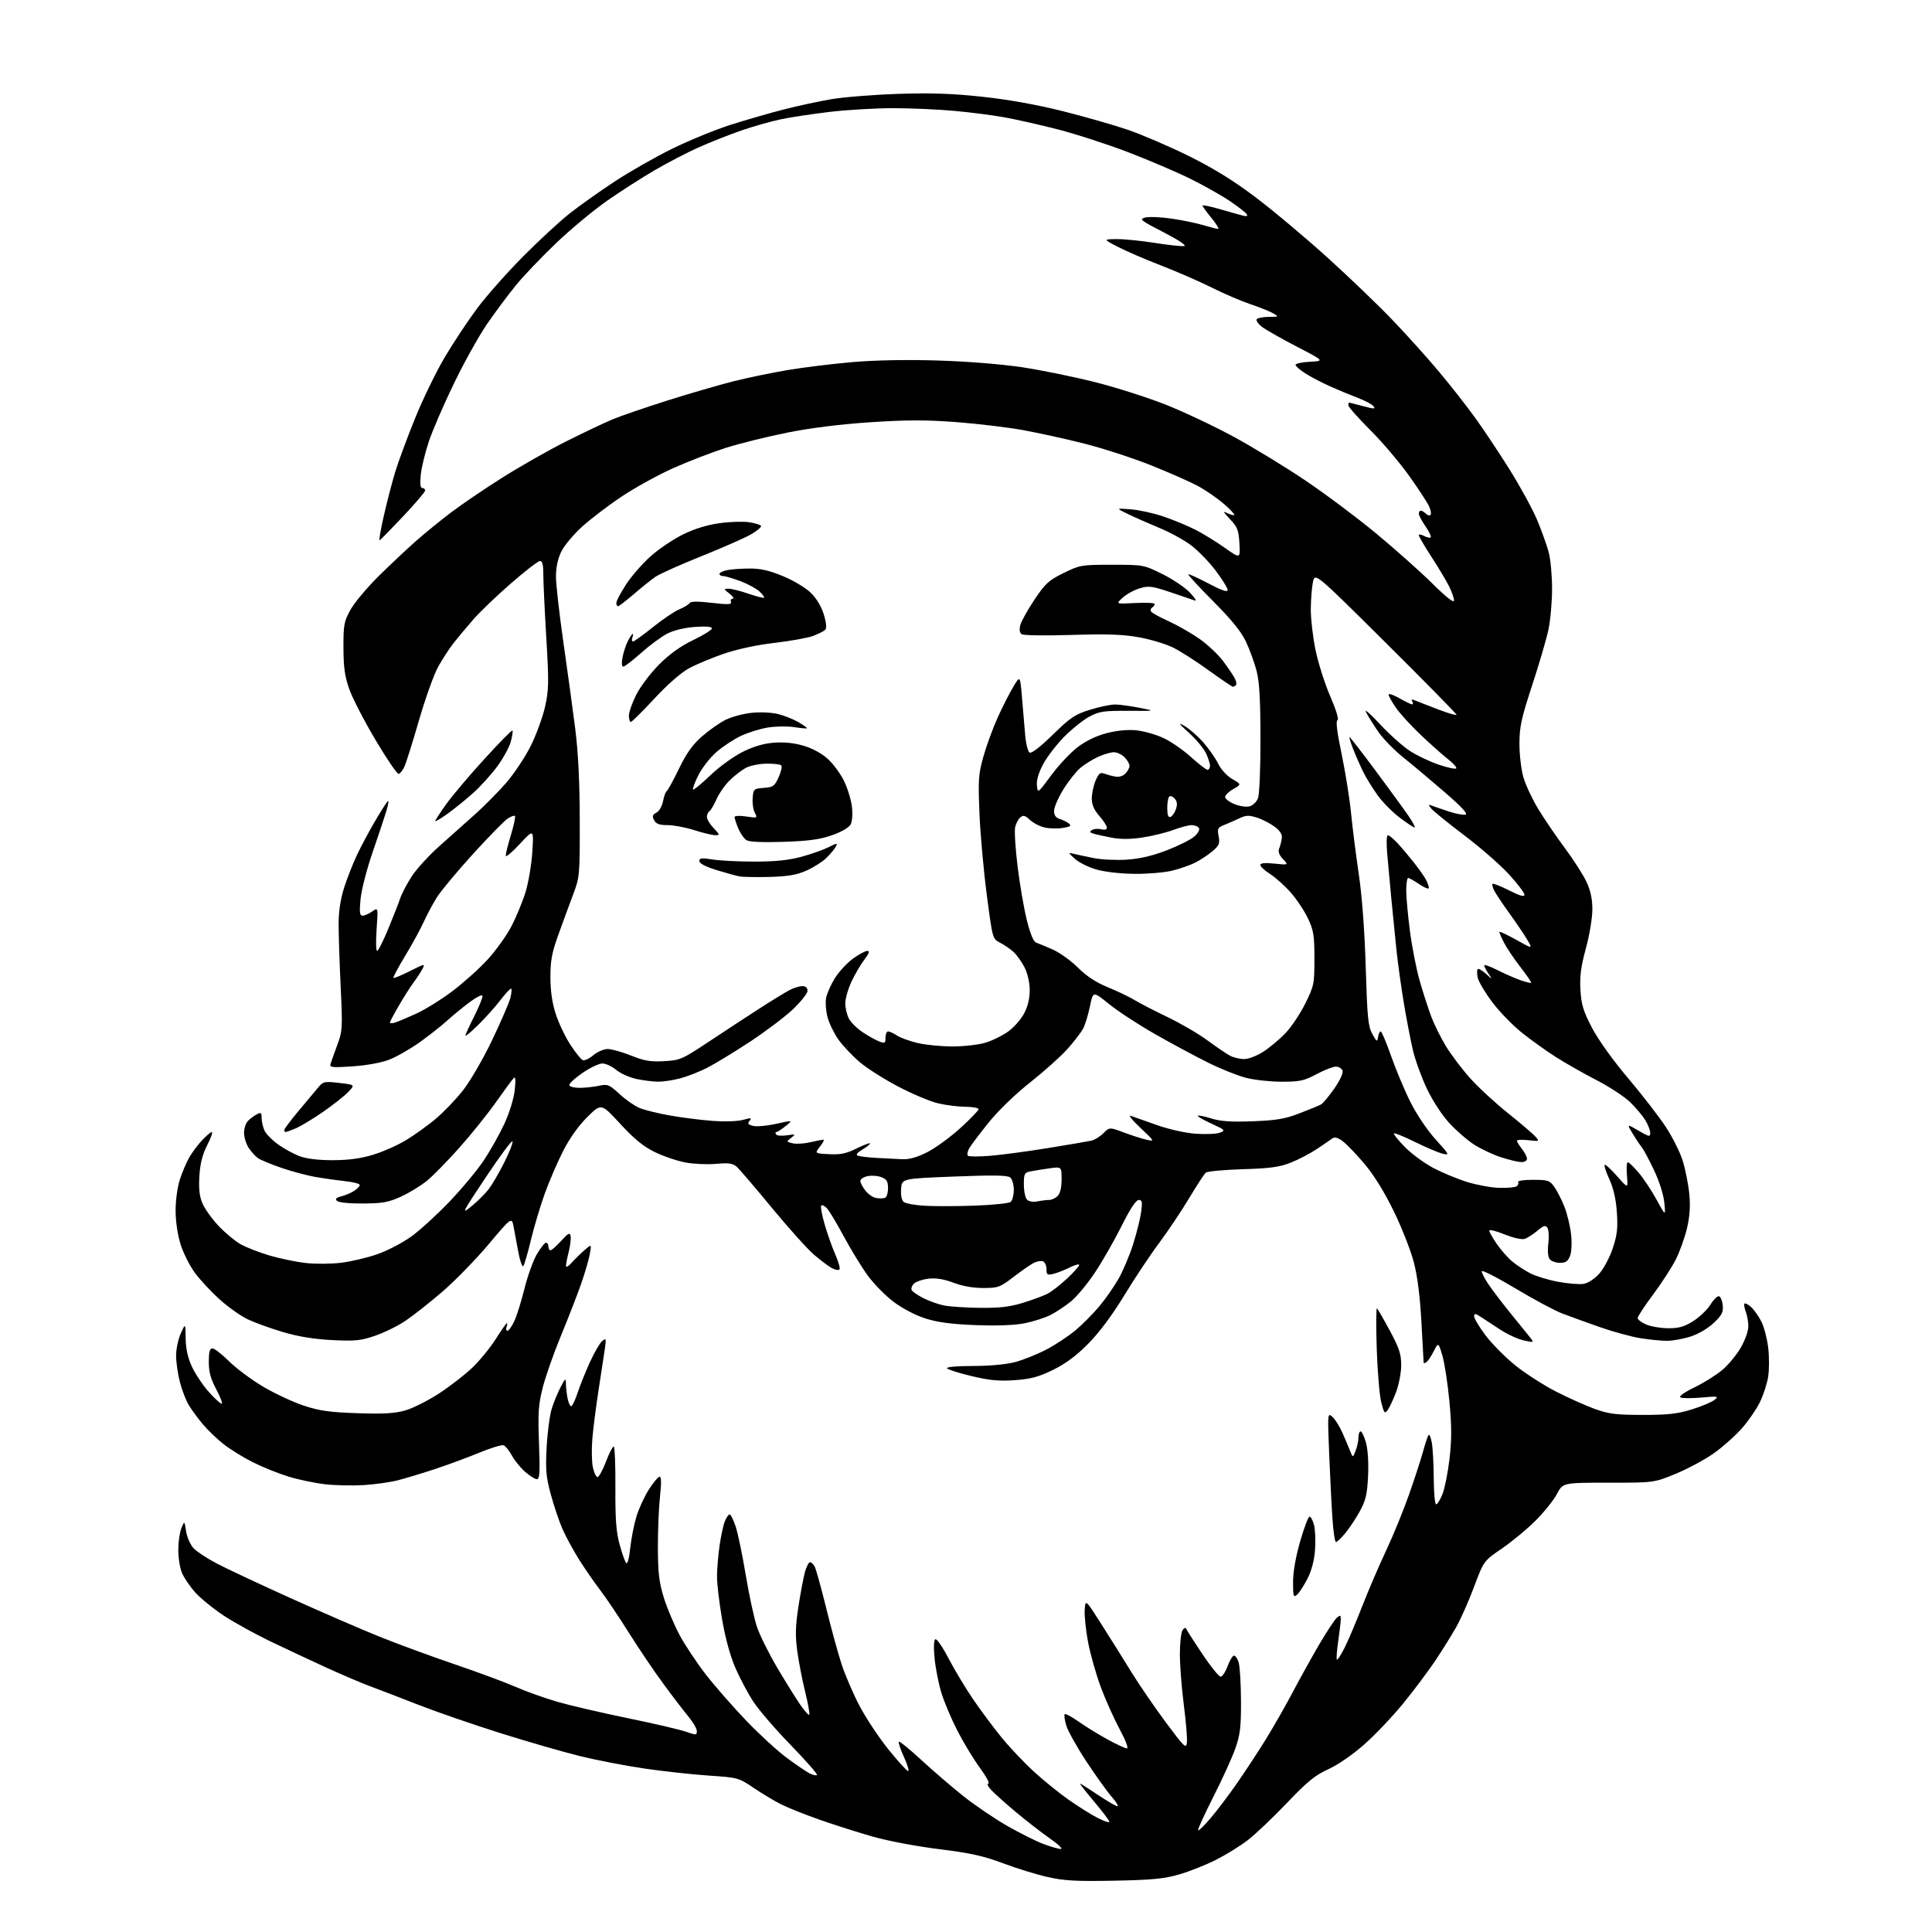 <?xml version="1.0" encoding="UTF-8" standalone="no"?>
<svg 
  version="1.1" 
  xmlns="http://www.w3.org/2000/svg" 
  xmlns:xlink="http://www.w3.org/1999/xlink" 
  xmlns:svg="http://www.w3.org/2000/svg"
  xmlns:rdf="http://www.w3.org/1999/02/22-rdf-syntax-ns#"
  xmlns:cc="http://creativecommons.org/ns#"
  xmlns:dc="http://purl.org/dc/elements/1.1/"
  viewBox="0 0 768 768"
  width="768"
  height="768"
>
<style>svg {background-color: white; }</style>"
<path stroke="none" fill="black" fill-rule="evenodd" d="M443.00,747.60C427.84,747.90 423.06,747.64 416.50,746.16C412.10,745.17 404.11,742.71 398.75,740.69C390.98,737.76 385.82,736.62 373.25,735.06C364.51,733.98 352.83,731.77 347.00,730.10C341.23,728.45 331.77,725.45 326.00,723.43C320.23,721.42 313.25,718.63 310.50,717.25C307.75,715.86 302.81,712.90 299.53,710.67C293.65,706.69 293.36,706.61 281.70,705.82C275.17,705.38 263.69,704.12 256.17,703.02C248.65,701.92 237.10,699.69 230.50,698.06C223.90,696.44 209.73,692.35 199.00,688.97C188.28,685.60 173.66,680.55 166.50,677.76C159.35,674.96 150.61,671.60 147.08,670.29C143.55,668.98 135.68,665.62 129.58,662.83C123.49,660.04 113.55,655.38 107.50,652.48C101.45,649.57 93.12,644.98 89.00,642.27C84.88,639.56 79.77,635.41 77.65,633.06C75.54,630.71 73.14,627.18 72.32,625.23C71.51,623.28 70.85,619.14 70.87,616.05C70.88,612.95 71.44,609.08 72.11,607.45C73.33,604.50 73.33,604.50 73.98,608.74C74.34,611.07 75.67,614.08 76.93,615.43C78.19,616.77 82.35,619.52 86.18,621.52C90.00,623.53 103.11,629.68 115.31,635.19C127.52,640.71 143.47,647.62 150.76,650.56C158.05,653.50 171.55,658.46 180.76,661.59C189.97,664.72 200.88,668.77 205.02,670.58C209.16,672.39 216.58,675.05 221.52,676.48C226.46,677.91 239.05,680.84 249.50,682.99C259.95,685.13 270.41,687.57 272.75,688.40C276.72,689.81 277.00,689.80 277.00,688.14C277.00,687.16 275.52,684.59 273.72,682.43C271.91,680.27 267.45,674.45 263.81,669.50C260.16,664.55 253.93,655.33 249.95,649.00C245.98,642.67 240.83,635.02 238.52,632.00C236.20,628.98 232.45,623.54 230.18,619.93C227.91,616.32 224.96,610.90 223.63,607.89C222.30,604.89 220.20,598.68 218.97,594.11C217.05,587.01 216.81,584.24 217.31,575.15C217.62,569.29 218.55,562.41 219.36,559.86C220.17,557.31 221.75,553.49 222.87,551.36C224.77,547.76 224.91,547.68 224.96,550.12C224.98,551.57 225.28,554.16 225.62,555.88C225.97,557.59 226.61,559.00 227.04,559.00C227.48,559.00 228.62,556.64 229.57,553.75C230.52,550.86 232.74,545.35 234.49,541.50C236.24,537.65 238.44,533.87 239.37,533.10C240.94,531.80 241.02,532.04 240.45,536.10C240.10,538.52 238.98,545.90 237.95,552.50C236.92,559.10 235.80,567.88 235.46,572.00C235.12,576.12 235.22,581.21 235.68,583.30C236.13,585.39 236.96,587.13 237.50,587.17C238.05,587.21 239.55,584.49 240.84,581.12C242.12,577.75 243.52,575.00 243.95,575.00C244.38,575.00 244.68,582.31 244.63,591.25C244.56,603.90 244.93,608.94 246.31,613.99C247.29,617.56 248.47,620.87 248.95,621.35C249.44,621.84 250.13,619.23 250.53,615.36C250.93,611.59 252.05,605.91 253.02,602.75C253.99,599.59 256.23,594.75 258.00,592.00C259.76,589.25 261.66,587.00 262.22,587.00C262.89,587.00 262.94,589.61 262.37,594.75C261.89,599.01 261.51,608.12 261.52,615.00C261.54,625.17 261.98,628.90 263.85,635.00C265.12,639.12 267.95,645.84 270.13,649.92C272.32,654.00 277.09,661.17 280.74,665.84C284.38,670.51 291.61,678.75 296.79,684.15C301.98,689.55 309.21,696.17 312.86,698.85C316.51,701.54 320.55,704.28 321.84,704.95C323.12,705.62 324.43,705.90 324.75,705.58C325.07,705.27 320.40,699.94 314.39,693.75C308.37,687.56 301.67,679.80 299.51,676.50C297.34,673.21 294.10,667.11 292.30,662.95C290.25,658.20 288.28,651.01 287.02,643.60C285.91,637.11 285.01,629.48 285.02,626.65C285.03,623.82 285.48,618.35 286.03,614.50C286.57,610.65 287.52,606.26 288.13,604.75C288.74,603.24 289.60,602.00 290.04,602.00C290.48,602.00 291.56,604.17 292.44,606.81C293.32,609.46 295.13,618.18 296.46,626.18C297.80,634.19 299.80,643.43 300.91,646.72C302.01,650.01 305.62,657.27 308.91,662.85C312.21,668.43 316.32,675.06 318.05,677.57C319.78,680.08 321.42,681.92 321.69,681.64C321.96,681.37 321.23,677.28 320.07,672.54C318.90,667.81 317.48,660.46 316.91,656.22C316.10,650.15 316.20,646.36 317.41,638.50C318.26,633.00 319.43,626.81 320.02,624.75C320.61,622.69 321.51,621.00 322.01,621.00C322.52,621.00 323.35,621.79 323.86,622.75C324.37,623.71 326.41,631.07 328.39,639.09C330.36,647.12 333.14,657.24 334.56,661.59C335.98,665.94 339.20,673.41 341.72,678.19C344.24,682.98 349.39,690.74 353.18,695.44C356.97,700.15 360.48,704.00 360.98,704.00C361.48,704.00 360.74,701.50 359.34,698.44C357.94,695.38 357.03,692.64 357.31,692.36C357.59,692.08 361.57,695.31 366.16,699.55C370.75,703.78 378.24,710.23 382.80,713.87C387.37,717.52 395.25,722.87 400.30,725.77C405.36,728.67 411.88,731.93 414.79,733.02C417.70,734.11 420.81,735.00 421.70,735.00C422.60,735.00 420.67,733.14 417.42,730.87C414.16,728.59 408.12,723.91 404.00,720.47C399.88,717.03 395.41,713.04 394.08,711.60C392.74,710.17 392.21,709.00 392.88,709.00C393.56,709.00 392.05,706.19 389.53,702.75C387.01,699.31 382.98,692.67 380.59,688.00C378.19,683.33 375.33,676.58 374.24,673.00C373.14,669.42 371.92,663.29 371.53,659.36C371.09,654.98 371.20,652.00 371.80,651.62C372.34,651.29 374.69,654.68 377.02,659.16C379.35,663.64 383.74,670.95 386.77,675.40C389.80,679.86 394.91,686.71 398.11,690.63C401.31,694.55 406.99,700.57 410.72,704.01C414.45,707.44 420.65,712.49 424.50,715.22C428.35,717.95 433.64,721.27 436.25,722.61C438.86,723.94 441.00,724.66 441.00,724.20C441.00,723.75 438.28,720.14 434.95,716.19C431.62,712.23 429.09,709.00 429.32,709.00C429.55,709.00 432.75,711.02 436.45,713.50C440.14,715.98 443.62,718.00 444.18,718.00C444.75,718.00 443.74,716.33 441.94,714.28C440.15,712.24 435.61,705.91 431.86,700.22C428.11,694.53 424.51,688.10 423.86,685.93C423.21,683.76 422.93,681.73 423.24,681.42C423.55,681.12 425.99,682.41 428.65,684.29C431.32,686.18 436.47,689.36 440.10,691.36C443.72,693.36 447.25,695.00 447.93,695.00C448.67,695.00 447.54,691.96 445.13,687.50C442.91,683.38 439.53,675.84 437.62,670.75C435.72,665.66 433.42,657.57 432.52,652.76C431.62,647.96 431.02,642.15 431.19,639.87C431.50,635.71 431.50,635.71 437.79,645.60C441.26,651.05 446.66,659.66 449.79,664.75C452.93,669.84 459.10,678.84 463.50,684.75C470.85,694.63 471.53,695.27 471.82,692.67C472.00,691.11 471.44,684.34 470.57,677.62C469.71,670.91 469.01,661.83 469.02,657.46C469.02,653.08 469.51,648.83 470.09,648.00C470.79,647.01 471.31,646.88 471.62,647.62C471.87,648.24 474.76,652.74 478.03,657.62C481.30,662.51 484.53,666.50 485.21,666.50C485.89,666.50 487.13,664.64 487.97,662.36C488.81,660.09 489.95,658.18 490.50,658.13C491.05,658.08 491.89,659.27 492.37,660.77C492.86,662.27 493.27,669.12 493.31,676.00C493.35,686.52 493.00,689.53 491.09,694.98C489.85,698.54 485.90,707.23 482.31,714.29C478.73,721.36 476.01,727.34 476.26,727.59C476.51,727.84 478.74,725.68 481.21,722.77C483.69,719.87 488.38,713.67 491.63,709.00C494.89,704.33 500.06,696.45 503.13,691.50C506.19,686.55 511.07,678.00 513.97,672.50C516.87,667.00 521.65,658.40 524.59,653.39C527.54,648.39 530.63,643.72 531.47,643.02C532.75,641.96 533.00,642.06 532.98,643.63C532.97,644.66 532.51,648.60 531.96,652.40C531.41,656.19 531.17,659.50 531.42,659.75C531.66,660.00 533.03,657.90 534.45,655.10C535.87,652.29 539.00,644.93 541.40,638.75C543.80,632.56 548.10,622.55 550.95,616.50C553.79,610.45 557.94,600.33 560.15,594.00C562.37,587.67 564.86,580.02 565.69,577.00C566.51,573.98 567.47,571.05 567.82,570.50C568.17,569.95 568.77,571.30 569.17,573.50C569.56,575.70 569.91,582.11 569.94,587.75C569.97,593.39 570.40,598.00 570.89,598.00C571.38,598.00 572.51,596.17 573.41,593.93C574.30,591.70 575.56,585.40 576.20,579.93C577.10,572.29 577.09,567.02 576.16,557.10C575.50,550.01 574.24,541.80 573.37,538.87C571.78,533.53 571.78,533.53 569.90,537.20C568.87,539.22 567.56,541.15 567.01,541.49C566.45,541.84 565.97,541.98 565.93,541.81C565.89,541.64 565.50,534.52 565.06,526.00C564.52,515.76 563.51,507.62 562.08,502.00C560.89,497.32 557.28,488.10 554.06,481.50C550.27,473.75 546.12,467.05 542.35,462.59C539.13,458.79 535.25,454.75 533.71,453.62C531.79,452.19 530.53,451.86 529.64,452.53C528.93,453.06 526.16,454.96 523.48,456.75C520.79,458.54 516.10,460.99 513.05,462.19C508.60,463.94 504.83,464.45 494.00,464.78C486.57,465.01 479.98,465.62 479.35,466.14C478.72,466.66 475.72,471.22 472.70,476.29C469.67,481.36 464.28,489.40 460.73,494.17C457.17,498.93 450.96,508.28 446.92,514.93C442.28,522.57 437.07,529.58 432.75,533.98C427.96,538.85 423.76,542.00 418.71,544.49C412.94,547.33 409.90,548.16 403.50,548.63C397.21,549.09 393.53,548.75 386.26,547.03C381.18,545.82 376.76,544.42 376.45,543.92C376.12,543.38 380.39,543.00 386.73,543.00C393.24,543.00 399.93,542.39 403.45,541.47C406.68,540.63 412.33,538.36 416.02,536.42C419.70,534.48 424.95,531.01 427.67,528.70C430.40,526.39 434.61,522.13 437.04,519.23C439.47,516.33 442.90,511.39 444.68,508.26C446.45,505.13 449.05,498.96 450.45,494.54C451.85,490.12 453.28,484.36 453.63,481.75C454.17,477.77 454.01,477.00 452.65,477.00C451.58,477.00 449.25,480.55 445.90,487.25C443.09,492.89 438.34,501.20 435.35,505.72C432.36,510.24 428.02,515.47 425.71,517.35C423.39,519.22 419.69,521.67 417.48,522.78C415.26,523.90 410.65,525.36 407.22,526.04C403.23,526.82 396.24,527.08 387.75,526.75C378.12,526.37 372.68,525.65 367.83,524.10C363.94,522.86 358.70,520.12 355.26,517.53C352.01,515.10 347.37,510.37 344.93,507.02C342.49,503.68 338.19,496.64 335.36,491.37C332.53,486.10 329.51,481.08 328.63,480.21C327.76,479.33 326.77,478.89 326.44,479.23C326.11,479.56 326.72,482.91 327.80,486.67C328.88,490.42 330.80,495.85 332.07,498.73C333.34,501.60 334.07,504.27 333.69,504.65C333.31,505.03 331.96,504.78 330.69,504.10C329.43,503.43 326.25,501.04 323.64,498.81C321.03,496.58 313.47,488.17 306.83,480.13C300.20,472.08 293.90,464.73 292.83,463.79C291.27,462.42 289.67,462.20 284.69,462.65C281.29,462.96 275.80,462.72 272.50,462.11C269.20,461.50 263.71,459.63 260.29,457.96C255.72,455.72 252.10,452.76 246.55,446.73C239.02,438.55 239.02,438.55 233.50,444.00C230.02,447.44 226.47,452.41 223.89,457.46C221.64,461.86 218.34,469.52 216.55,474.48C214.77,479.44 212.28,487.77 211.02,493.00C209.77,498.23 208.41,502.86 208.02,503.30C207.62,503.74 206.78,501.49 206.16,498.30C205.54,495.11 204.67,490.51 204.24,488.07C203.46,483.64 203.46,483.64 194.22,494.63C189.14,500.68 180.84,509.18 175.78,513.53C170.72,517.88 164.08,523.10 161.04,525.13C157.99,527.16 152.57,529.81 149.00,531.02C143.38,532.93 141.08,533.16 132.00,532.70C124.90,532.35 118.63,531.33 112.61,529.55C107.73,528.11 101.40,525.83 98.55,524.48C95.71,523.14 90.62,519.54 87.26,516.50C83.89,513.45 79.48,508.70 77.45,505.93C75.42,503.17 72.88,498.12 71.80,494.70C70.63,491.01 69.82,485.60 69.81,481.34C69.79,477.19 70.51,471.94 71.51,468.84C72.47,465.90 74.16,461.93 75.28,460.00C76.40,458.07 78.68,455.04 80.35,453.25C82.02,451.46 83.76,450.00 84.21,450.00C84.66,450.00 83.83,452.36 82.36,455.25C80.46,458.98 79.56,462.52 79.26,467.50C78.95,472.56 79.28,475.57 80.47,478.35C81.37,480.47 84.21,484.45 86.77,487.19C89.33,489.93 93.25,493.22 95.47,494.50C97.68,495.78 102.88,497.82 107.00,499.04C111.12,500.26 117.65,501.62 121.50,502.06C125.35,502.50 131.73,502.45 135.67,501.96C139.61,501.47 146.06,499.94 149.99,498.57C153.93,497.20 159.94,494.08 163.35,491.64C166.77,489.21 173.63,482.95 178.61,477.75C183.59,472.54 189.78,465.09 192.37,461.20C194.96,457.30 198.62,450.77 200.52,446.67C202.50,442.38 204.23,436.75 204.61,433.36C205.04,429.42 204.92,427.83 204.25,428.50C203.69,429.05 200.53,433.35 197.21,438.05C193.90,442.75 187.35,450.91 182.65,456.18C177.96,461.45 172.15,467.38 169.74,469.36C167.33,471.33 162.70,474.16 159.45,475.65C154.43,477.95 152.15,478.36 144.30,478.41C138.82,478.44 134.62,478.02 133.96,477.36C133.15,476.55 133.62,476.07 135.68,475.56C137.23,475.18 139.51,474.21 140.75,473.41C141.99,472.61 143.00,471.55 143.00,471.05C143.00,470.55 140.41,469.87 137.25,469.54C134.09,469.20 128.80,468.46 125.50,467.89C122.20,467.31 116.12,465.69 112.00,464.29C107.88,462.88 103.65,461.14 102.61,460.42C101.56,459.70 99.88,457.85 98.86,456.31C97.85,454.76 97.01,452.07 97.01,450.32C97.00,448.57 97.71,446.43 98.58,445.56C99.45,444.70 101.02,443.52 102.08,442.96C103.73,442.07 104.00,442.27 104.00,444.42C104.00,445.79 104.51,448.02 105.12,449.37C105.74,450.73 108.19,453.24 110.58,454.95C112.96,456.66 116.84,458.77 119.20,459.64C121.98,460.66 126.67,461.21 132.50,461.19C138.84,461.16 143.57,460.50 148.50,458.97C152.35,457.78 158.15,455.20 161.38,453.25C164.61,451.30 169.83,447.56 172.96,444.95C176.10,442.34 180.99,437.28 183.84,433.71C186.76,430.03 191.81,421.40 195.44,413.85C198.97,406.51 202.31,398.81 202.85,396.75C203.39,394.69 203.52,393.00 203.12,393.00C202.73,393.00 200.77,395.14 198.77,397.75C196.77,400.36 192.85,404.73 190.06,407.46C187.28,410.19 185.00,412.09 185.00,411.69C185.00,411.28 186.60,407.77 188.56,403.89C190.51,400.01 191.96,396.37 191.77,395.81C191.58,395.25 189.20,396.48 186.46,398.54C183.73,400.61 179.70,403.93 177.50,405.93C175.30,407.92 170.45,411.73 166.73,414.39C163.00,417.04 157.60,420.12 154.73,421.23C151.62,422.44 145.73,423.51 140.20,423.89C132.17,424.44 130.96,424.32 131.36,423.01C131.61,422.18 132.82,418.80 134.04,415.50C136.15,409.78 136.21,408.70 135.41,392.00C134.95,382.38 134.59,371.12 134.61,367.00C134.63,362.03 135.41,357.16 136.89,352.57C138.13,348.76 140.44,342.91 142.04,339.57C143.63,336.23 146.78,330.35 149.04,326.50C151.30,322.65 153.58,319.06 154.09,318.53C154.61,318.00 154.42,319.62 153.66,322.14C152.90,324.66 150.40,332.16 148.11,338.81C145.81,345.46 143.66,353.84 143.32,357.45C142.83,362.73 142.99,364.00 144.13,364.00C144.92,364.00 146.63,363.25 147.94,362.33C150.32,360.66 150.32,360.66 149.71,369.33C149.37,374.10 149.46,378.00 149.91,378.00C150.35,378.00 152.34,374.06 154.33,369.25C156.32,364.44 158.48,358.93 159.13,357.00C159.78,355.07 161.87,351.12 163.78,348.21C165.69,345.30 170.65,339.90 174.80,336.21C178.95,332.52 185.31,326.86 188.92,323.63C192.54,320.39 198.09,314.77 201.26,311.13C204.42,307.48 208.80,300.90 210.98,296.50C213.17,292.10 215.72,285.12 216.65,281.00C218.17,274.26 218.23,271.46 217.16,253.50C216.50,242.50 215.97,231.14 215.98,228.25C215.99,224.52 215.61,223.00 214.66,223.00C213.92,223.00 208.72,227.01 203.10,231.92C197.47,236.82 190.76,243.25 188.19,246.20C185.61,249.15 182.10,253.35 180.38,255.53C178.67,257.71 175.88,261.98 174.20,265.00C172.51,268.02 169.05,277.69 166.51,286.47C163.98,295.25 161.36,303.54 160.70,304.89C160.04,306.25 159.05,307.49 158.50,307.67C157.95,307.84 153.82,301.80 149.33,294.24C144.83,286.68 140.12,277.57 138.86,274.00C137.06,268.91 136.55,265.33 136.53,257.50C136.50,248.33 136.74,247.07 139.37,242.32C140.95,239.47 146.12,233.33 150.87,228.67C155.62,224.01 162.24,217.79 165.60,214.85C168.95,211.91 175.03,206.96 179.10,203.85C183.17,200.74 192.35,194.50 199.50,189.98C206.65,185.46 218.12,178.94 225.00,175.49C231.88,172.03 240.20,168.08 243.50,166.70C246.80,165.33 256.70,161.93 265.50,159.15C274.30,156.37 286.11,152.94 291.74,151.53C297.38,150.12 307.05,148.12 313.24,147.08C319.44,146.04 330.96,144.63 338.86,143.94C347.96,143.16 360.42,142.93 372.86,143.31C384.48,143.66 398.13,144.76 406.29,145.98C413.87,147.13 426.92,149.79 435.29,151.90C443.65,154.01 456.35,158.06 463.50,160.90C470.65,163.74 482.80,169.49 490.50,173.67C498.20,177.85 511.02,185.67 519.00,191.06C526.98,196.44 539.58,205.87 547.00,212.02C554.42,218.17 564.44,227.08 569.25,231.83C575.03,237.53 578.00,239.86 578.00,238.69C578.00,237.72 577.06,235.07 575.90,232.81C574.75,230.55 571.60,225.30 568.90,221.16C566.21,217.01 564.00,213.23 564.00,212.77C564.00,212.31 564.94,212.43 566.09,213.05C567.23,213.66 568.42,213.91 568.73,213.60C569.04,213.29 568.11,211.32 566.65,209.21C565.19,207.11 564.00,204.85 564.00,204.20C564.00,203.54 564.36,203.00 564.80,203.00C565.24,203.00 566.13,203.53 566.78,204.18C567.43,204.83 568.27,205.06 568.65,204.69C569.02,204.31 568.76,202.77 568.07,201.25C567.39,199.74 563.77,194.22 560.04,189.00C556.32,183.78 549.38,175.62 544.63,170.89C539.88,166.15 536.00,161.76 536.00,161.14C536.00,160.51 536.11,160.01 536.25,160.01C536.39,160.02 538.89,160.66 541.81,161.44C546.31,162.64 546.95,162.64 545.97,161.46C545.34,160.70 542.50,159.20 539.66,158.12C536.82,157.04 531.91,155.01 528.75,153.59C525.59,152.18 521.20,149.89 519.00,148.50C516.80,147.11 515.00,145.55 515.00,145.04C515.00,144.52 517.59,143.96 520.75,143.80C526.50,143.50 526.50,143.50 515.32,137.70C509.18,134.51 502.99,130.99 501.57,129.87C500.14,128.75 499.24,127.43 499.55,126.92C499.86,126.41 502.00,125.98 504.31,125.96C508.45,125.93 508.47,125.91 506.00,124.50C504.62,123.72 500.57,122.09 497.00,120.90C493.43,119.70 486.53,116.74 481.69,114.32C476.84,111.90 467.81,107.96 461.62,105.57C455.44,103.18 447.70,99.84 444.44,98.16C438.50,95.10 438.50,95.10 443.88,95.05C446.84,95.02 453.71,95.71 459.14,96.57C464.58,97.44 469.81,97.99 470.76,97.80C471.79,97.60 468.41,95.36 462.50,92.31C453.30,87.57 452.73,87.11 455.27,86.47C456.79,86.09 461.51,86.28 465.77,86.91C470.02,87.53 475.71,88.71 478.41,89.52C481.11,90.33 483.73,91.00 484.23,91.00C484.73,91.00 483.53,89.04 481.57,86.65C479.61,84.25 478.00,82.03 478.00,81.72C478.00,81.40 481.04,82.02 484.75,83.09C488.46,84.17 492.58,85.33 493.90,85.67C495.57,86.10 496.08,85.94 495.59,85.14C495.20,84.51 492.23,82.20 489.01,80.00C485.78,77.81 478.72,73.82 473.32,71.14C467.92,68.46 456.75,63.68 448.50,60.52C440.25,57.36 427.65,53.27 420.50,51.44C413.35,49.60 403.68,47.42 399.00,46.59C394.32,45.75 385.32,44.60 379.00,44.04C372.68,43.47 361.87,43.01 354.99,43.00C348.12,43.00 336.86,43.66 329.99,44.46C323.12,45.27 314.28,46.60 310.34,47.43C306.41,48.26 299.32,50.27 294.59,51.91C289.86,53.55 282.28,56.55 277.74,58.58C273.21,60.60 265.38,64.67 260.34,67.61C255.30,70.55 246.87,75.95 241.60,79.61C236.33,83.27 227.27,90.76 221.47,96.26C215.66,101.77 208.29,109.47 205.10,113.38C201.90,117.30 196.67,124.33 193.47,129.00C190.28,133.68 184.39,144.27 180.40,152.53C176.40,160.80 171.93,171.13 170.47,175.49C169.01,179.84 167.57,185.79 167.27,188.70C166.89,192.32 167.08,194.00 167.86,194.00C168.49,194.00 169.00,194.44 169.00,194.99C169.00,195.53 165.07,200.14 160.27,205.24C155.46,210.33 151.25,214.63 150.90,214.79C150.55,214.95 151.33,210.45 152.63,204.79C153.93,199.13 155.96,191.35 157.13,187.50C158.30,183.65 161.81,174.18 164.93,166.45C168.05,158.72 173.45,147.62 176.93,141.78C180.40,135.94 186.22,127.19 189.86,122.33C193.50,117.48 201.65,108.28 207.99,101.90C214.32,95.52 222.68,87.81 226.56,84.76C230.45,81.71 238.45,76.04 244.33,72.16C250.22,68.28 260.54,62.40 267.27,59.09C274.00,55.79 284.45,51.52 290.50,49.59C296.55,47.67 306.00,44.94 311.50,43.53C317.00,42.11 325.55,40.27 330.50,39.43C335.45,38.59 347.38,37.64 357.00,37.32C370.10,36.89 378.52,37.17 390.50,38.46C400.76,39.57 412.17,41.61 422.31,44.15C431.00,46.32 442.70,49.67 448.31,51.59C453.91,53.50 464.80,58.18 472.50,61.99C482.37,66.87 490.19,71.69 499.00,78.34C505.88,83.52 518.70,94.27 527.50,102.22C536.30,110.17 548.13,121.53 553.78,127.46C559.43,133.38 567.69,142.57 572.12,147.87C576.56,153.16 582.93,161.29 586.29,165.93C589.65,170.57 595.86,179.89 600.09,186.64C604.32,193.40 609.25,202.43 611.04,206.71C612.83,211.00 614.89,216.75 615.63,219.50C616.37,222.25 616.97,228.78 616.97,234.00C616.97,239.22 616.32,246.56 615.53,250.29C614.73,254.03 611.82,264.01 609.04,272.46C604.71,285.68 604.00,288.95 604.00,295.74C604.00,300.08 604.72,306.08 605.60,309.07C606.48,312.06 609.11,317.68 611.46,321.56C613.81,325.44 618.55,332.42 622.01,337.06C625.46,341.70 629.34,347.75 630.63,350.50C632.27,354.00 632.98,357.30 632.99,361.50C632.99,364.85 631.86,371.69 630.41,377.00C628.43,384.31 627.93,388.12 628.25,393.53C628.60,399.36 629.38,401.93 632.82,408.53C635.30,413.29 641.05,421.33 647.11,428.50C652.69,435.10 659.44,443.82 662.12,447.88C664.80,451.93 667.87,458.06 668.93,461.49C669.99,464.93 671.15,470.83 671.52,474.62C671.99,479.45 671.71,483.51 670.61,488.25C669.74,491.96 667.71,497.59 666.11,500.75C664.50,503.91 660.45,510.17 657.09,514.66C653.74,519.15 651.00,523.33 651.00,523.96C651.00,524.59 652.56,525.75 654.47,526.55C656.38,527.35 660.34,528.00 663.27,528.00C667.43,528.00 669.61,527.37 673.15,525.12C675.64,523.54 678.71,520.59 679.95,518.57C681.20,516.56 682.73,515.07 683.36,515.28C683.99,515.49 684.64,517.12 684.82,518.92C685.08,521.61 684.47,522.82 681.25,525.88C678.98,528.03 675.14,530.30 672.06,531.29C669.15,532.23 664.91,533.00 662.64,532.99C660.36,532.99 655.58,532.51 652.00,531.94C648.42,531.36 641.23,529.39 636.00,527.56C630.77,525.73 624.02,523.28 621.00,522.13C617.98,520.97 609.54,516.45 602.25,512.08C594.96,507.72 589.00,504.68 589.00,505.34C589.00,506.00 590.21,508.33 591.68,510.52C593.16,512.71 596.87,517.60 599.93,521.40C602.99,525.19 606.51,529.53 607.74,531.04C609.97,533.78 609.97,533.78 605.74,532.85C603.41,532.33 599.25,530.43 596.50,528.63C593.75,526.82 590.26,524.54 588.75,523.56C586.41,522.04 586.00,522.00 586.00,523.29C586.00,524.12 588.05,527.53 590.56,530.87C593.07,534.20 598.38,539.56 602.37,542.77C606.36,545.98 613.65,550.66 618.56,553.18C623.48,555.69 630.42,558.80 634.00,560.09C639.50,562.08 642.42,562.44 653.00,562.45C663.07,562.46 666.86,562.03 672.50,560.27C676.35,559.07 680.40,557.38 681.50,556.50C683.36,555.02 683.00,554.96 676.31,555.55C672.35,555.90 668.60,555.87 667.97,555.48C667.30,555.06 669.65,553.40 673.66,551.46C677.42,549.63 682.43,546.48 684.80,544.45C687.16,542.42 690.42,538.45 692.04,535.63C693.66,532.81 694.99,529.07 694.99,527.32C695.00,525.56 694.54,522.91 693.97,521.43C693.41,519.94 693.18,518.49 693.47,518.20C693.75,517.91 694.94,518.54 696.10,519.59C697.26,520.64 699.08,523.21 700.15,525.30C701.22,527.39 702.44,532.05 702.88,535.65C703.31,539.26 703.31,544.49 702.87,547.28C702.43,550.06 700.94,554.63 699.57,557.42C698.19,560.22 694.99,564.87 692.45,567.76C689.90,570.66 684.93,575.09 681.39,577.62C677.85,580.14 671.03,583.83 666.23,585.81C657.50,589.41 657.50,589.41 639.39,589.40C621.29,589.39 621.29,589.39 618.91,593.87C617.60,596.34 613.79,601.10 610.43,604.46C607.07,607.82 601.06,612.80 597.07,615.53C589.81,620.50 589.81,620.50 585.96,630.79C583.84,636.45 580.65,643.65 578.87,646.79C577.10,649.93 573.39,655.88 570.65,660.00C567.90,664.12 562.17,671.77 557.92,677.00C553.66,682.23 546.65,689.62 542.34,693.42C537.70,697.52 531.87,701.54 528.04,703.28C522.78,705.67 519.73,708.15 511.54,716.74C506.02,722.53 499.02,729.17 496.00,731.50C492.98,733.82 487.27,737.35 483.32,739.34C479.37,741.33 472.85,743.92 468.82,745.09C462.81,746.85 458.19,747.30 443.00,747.60zM515.58,633.94C514.17,635.10 514.00,634.56 514.01,628.87C514.01,624.89 515.07,618.83 516.84,612.70C518.39,607.31 520.06,602.90 520.56,602.89C521.06,602.88 521.86,604.37 522.34,606.19C522.82,608.01 523.00,612.42 522.75,616.00C522.45,620.27 521.42,624.23 519.73,627.56C518.31,630.35 516.45,633.21 515.58,633.94zM531.07,613.00C530.65,613.00 530.01,608.84 529.67,603.75C529.32,598.66 528.74,587.08 528.37,578.00C527.71,561.62 527.72,561.51 529.68,563.25C530.77,564.21 532.59,567.14 533.72,569.75C534.86,572.36 536.24,575.62 536.78,577.00C537.78,579.50 537.78,579.50 538.89,576.68C539.50,575.14 540.00,572.77 540.00,571.43C540.00,570.10 540.39,569.00 540.87,569.00C541.35,569.00 542.30,571.01 542.99,573.48C543.75,576.18 544.08,581.42 543.83,586.73C543.48,593.95 542.91,596.41 540.60,600.65C539.06,603.48 536.46,607.42 534.82,609.40C533.19,611.38 531.50,613.00 531.07,613.00zM144.50,590.35C140.10,590.62 133.25,590.47 129.27,590.02C125.30,589.57 118.79,588.22 114.82,587.01C110.84,585.80 104.42,583.23 100.54,581.28C96.67,579.34 91.37,576.06 88.77,573.99C86.17,571.93 82.50,568.40 80.61,566.13C78.72,563.87 76.25,560.53 75.13,558.70C74.00,556.88 72.38,552.73 71.54,549.48C70.69,546.24 70.00,541.47 70.00,538.90C70.00,536.32 70.84,532.35 71.86,530.07C73.72,525.92 73.72,525.92 73.80,532.00C73.86,536.18 74.64,539.70 76.30,543.29C77.63,546.15 80.62,550.64 82.95,553.25C85.27,555.86 87.59,558.00 88.10,558.00C88.60,558.00 87.67,555.46 86.01,552.36C83.74,548.10 83.00,545.40 83.00,541.36C83.00,537.37 83.37,536.00 84.43,536.00C85.22,536.00 88.27,538.36 91.19,541.25C94.12,544.14 100.29,548.70 104.90,551.40C109.50,554.09 116.70,557.43 120.89,558.81C127.03,560.83 131.12,561.40 142.12,561.77C152.67,562.12 156.96,561.86 161.21,560.63C164.23,559.75 170.19,556.75 174.47,553.96C178.75,551.16 184.67,546.59 187.63,543.79C190.59,540.99 194.81,535.84 197.02,532.35C199.23,528.86 201.23,526.00 201.48,526.00C201.73,526.00 201.68,526.67 201.36,527.50C201.05,528.33 201.20,529.00 201.71,529.00C202.21,529.00 203.43,527.32 204.41,525.27C205.38,523.22 207.21,517.39 208.47,512.32C209.73,507.25 211.95,501.05 213.42,498.55C214.89,496.05 216.52,494.00 217.04,494.00C217.57,494.00 218.00,494.68 218.00,495.50C218.00,496.32 218.38,497.00 218.84,497.00C219.30,497.00 221.21,495.32 223.08,493.26C225.92,490.14 226.54,489.83 226.83,491.37C227.03,492.38 226.69,495.16 226.09,497.54C225.49,499.93 225.00,502.47 225.00,503.19C225.01,503.91 226.02,503.36 227.25,501.96C228.49,500.57 230.78,498.32 232.34,496.96C235.18,494.50 235.18,494.50 234.46,498.50C234.07,500.70 232.49,506.10 230.95,510.50C229.40,514.90 225.82,524.12 222.98,531.00C220.13,537.88 216.89,547.10 215.77,551.50C214.02,558.37 213.80,561.52 214.26,573.75C214.69,585.36 214.54,588.00 213.43,588.00C212.68,588.00 210.57,586.68 208.73,585.07C206.89,583.45 204.53,580.54 203.48,578.59C202.43,576.64 200.96,574.82 200.22,574.53C199.47,574.24 195.09,575.57 190.49,577.48C185.88,579.38 177.93,582.32 172.82,584.00C167.72,585.69 161.05,587.70 158.02,588.47C154.98,589.24 148.90,590.09 144.50,590.35zM551.66,560.46C550.43,562.13 550.20,561.85 549.06,557.40C548.37,554.70 547.57,545.08 547.27,536.00C546.98,526.92 547.02,519.77 547.38,520.09C547.73,520.42 550.04,524.43 552.51,529.01C556.21,535.89 557.00,538.27 557.00,542.64C557.00,545.54 556.10,550.33 555.00,553.27C553.90,556.21 552.39,559.45 551.66,560.46zM389.64,519.89C397.37,519.97 401.42,519.50 406.64,517.89C410.42,516.73 414.81,515.10 416.41,514.28C418.01,513.46 421.49,510.75 424.16,508.26C426.82,505.76 429.00,503.33 429.00,502.84C429.00,502.36 427.31,502.80 425.25,503.84C423.19,504.87 420.26,506.01 418.75,506.38C416.30,506.97 416.00,506.76 416.00,504.49C416.00,503.08 415.36,501.69 414.58,501.39C413.80,501.09 412.11,501.40 410.83,502.08C409.55,502.75 405.95,505.26 402.83,507.65C397.51,511.73 396.75,512.00 390.83,512.00C386.82,512.00 382.48,511.23 379.00,509.90C375.23,508.47 372.13,507.96 369.15,508.29C366.75,508.56 364.11,509.46 363.28,510.29C362.45,511.13 362.07,512.31 362.45,512.92C362.83,513.53 364.95,514.95 367.16,516.08C369.38,517.21 373.06,518.51 375.34,518.96C377.63,519.41 384.07,519.83 389.64,519.89zM629.50,510.36C631.25,510.07 633.84,508.39 635.71,506.32C637.48,504.35 639.89,499.85 641.09,496.23C642.86,490.92 643.16,488.23 642.73,481.90C642.37,476.58 641.39,472.35 639.65,468.55C638.25,465.50 637.50,463.00 637.98,463.00C638.45,463.00 640.72,465.14 643.01,467.75C647.18,472.50 647.18,472.50 646.74,467.25C646.49,464.36 646.64,462.00 647.07,462.00C647.50,462.00 649.41,463.83 651.33,466.08C653.25,468.32 656.47,473.15 658.48,476.83C662.13,483.50 662.13,483.50 661.59,478.07C661.27,474.85 659.59,469.56 657.46,465.07C655.48,460.91 653.29,456.83 652.60,456.00C651.90,455.18 650.28,452.75 649.00,450.61C646.66,446.72 646.66,446.72 651.33,449.45C655.55,451.92 656.00,452.01 656.00,450.35C655.99,449.33 655.11,447.05 654.03,445.28C652.95,443.51 650.24,440.29 648.00,438.12C645.76,435.94 639.78,432.03 634.72,429.41C629.65,426.80 622.35,422.65 618.50,420.20C614.65,417.76 608.52,413.36 604.87,410.43C601.22,407.50 595.95,402.05 593.14,398.30C590.34,394.56 587.77,390.23 587.43,388.68C587.09,387.13 587.08,385.59 587.41,385.26C587.74,384.93 589.21,385.75 590.67,387.08C593.34,389.50 593.34,389.50 591.67,387.03C590.75,385.67 590.00,384.20 590.00,383.76C590.00,383.32 592.33,384.15 595.18,385.59C598.03,387.03 602.15,388.85 604.33,389.62C606.52,390.39 608.47,390.87 608.65,390.68C608.84,390.49 606.92,387.68 604.39,384.42C601.86,381.16 598.94,376.83 597.90,374.79C596.85,372.75 596.00,370.80 596.00,370.45C596.00,370.11 599.00,371.51 602.67,373.56C609.34,377.29 609.34,377.29 607.00,373.39C605.72,371.25 602.55,366.57 599.97,363.00C597.38,359.43 594.72,355.45 594.05,354.16C593.38,352.88 593.05,351.61 593.32,351.35C593.58,351.08 596.54,352.25 599.90,353.95C604.23,356.14 606.00,356.63 606.00,355.66C606.00,354.91 603.21,351.25 599.80,347.53C596.40,343.81 588.41,336.84 582.05,332.04C575.70,327.24 569.83,322.48 569.00,321.47C567.63,319.78 567.66,319.69 569.45,320.36C570.52,320.76 573.52,321.78 576.12,322.63C578.71,323.48 581.60,324.03 582.52,323.84C583.68,323.60 581.15,320.86 574.35,314.96C568.93,310.27 561.51,304.03 557.85,301.11C554.18,298.19 549.62,293.48 547.71,290.65C545.79,287.82 543.66,284.38 542.97,283.00C542.27,281.62 544.81,283.84 548.60,287.92C552.40,292.00 557.80,296.81 560.61,298.61C563.43,300.41 568.54,302.83 571.98,303.99C575.42,305.15 578.52,305.81 578.87,305.46C579.22,305.11 577.70,303.41 575.50,301.69C573.30,299.96 568.41,295.61 564.64,292.02C560.87,288.43 556.48,283.62 554.89,281.32C553.30,279.02 552.00,276.68 552.00,276.13C552.00,275.57 553.91,276.21 556.25,277.55C558.59,278.88 560.86,279.98 561.31,279.99C561.75,279.99 561.79,279.47 561.39,278.83C560.88,278.00 561.23,277.89 562.59,278.46C563.64,278.90 567.76,280.51 571.75,282.03C575.74,283.55 579.00,284.50 579.00,284.13C579.00,283.76 566.32,270.86 550.83,255.48C522.66,227.50 522.66,227.50 521.89,231.50C521.46,233.70 521.09,238.49 521.06,242.15C521.03,245.81 521.85,253.01 522.89,258.15C523.93,263.29 526.57,271.64 528.76,276.71C531.16,282.27 532.31,286.06 531.66,286.28C530.93,286.52 531.47,290.92 533.28,299.57C534.77,306.68 536.46,317.23 537.04,323.00C537.61,328.77 539.00,339.80 540.14,347.50C541.44,356.32 542.46,370.00 542.90,384.50C543.50,404.50 543.84,407.96 545.52,411.00C547.27,414.19 547.47,414.30 547.79,412.25C547.98,411.01 548.46,410.00 548.85,410.00C549.24,410.00 551.09,414.39 552.97,419.75C554.85,425.11 558.29,433.33 560.63,438.01C563.10,442.96 567.29,449.19 570.67,452.93C576.21,459.04 576.34,459.30 573.49,458.62C571.84,458.22 566.92,456.14 562.55,453.98C558.19,451.82 554.39,450.28 554.12,450.55C553.84,450.82 555.82,453.27 558.50,456.00C561.18,458.72 566.33,462.49 569.94,464.38C573.55,466.26 579.61,468.76 583.41,469.92C587.22,471.08 592.87,472.11 595.98,472.19C599.09,472.28 602.17,472.01 602.83,471.60C603.49,471.20 603.77,470.44 603.46,469.93C603.12,469.39 605.62,469.00 609.37,469.00C615.36,469.00 616.02,469.22 617.88,471.83C618.99,473.39 620.79,476.93 621.88,479.71C622.98,482.48 624.17,487.39 624.52,490.63C624.90,494.05 624.73,497.65 624.11,499.25C623.29,501.37 622.39,502.00 620.15,502.00C618.55,502.00 616.72,501.37 616.08,500.59C615.34,499.70 615.12,497.40 615.49,494.34C615.82,491.68 615.65,488.86 615.13,488.09C614.35,486.92 613.64,487.13 611.09,489.27C609.40,490.69 607.13,492.14 606.04,492.49C604.92,492.84 601.48,492.06 598.04,490.67C594.72,489.33 592.00,488.66 592.00,489.19C592.00,489.71 593.34,492.08 594.97,494.45C596.60,496.83 599.36,499.97 601.10,501.43C602.84,502.90 606.11,505.03 608.35,506.18C610.60,507.33 615.60,508.84 619.47,509.55C623.34,510.26 627.85,510.62 629.50,510.36zM187.45,479.48C189.88,477.50 192.95,474.44 194.29,472.68C195.63,470.93 198.39,466.19 200.42,462.16C202.45,458.13 203.94,454.33 203.74,453.71C203.53,453.09 198.79,459.45 193.21,467.84C183.52,482.38 183.26,482.92 187.45,479.48zM387.50,479.26C394.65,479.01 401.06,478.34 401.75,477.78C402.44,477.22 403.00,475.07 403.00,473.00C403.00,470.93 402.36,468.71 401.57,468.06C400.50,467.17 394.92,467.08 379.32,467.69C358.50,468.50 358.50,468.50 358.20,472.59C358.02,475.11 358.41,477.10 359.24,477.79C359.98,478.40 363.71,479.08 367.54,479.31C371.37,479.54 380.35,479.52 387.50,479.26zM412.38,477.57C413.96,477.25 416.06,477.00 417.05,477.00C418.05,477.00 419.56,476.29 420.43,475.43C421.44,474.42 422.00,472.07 422.00,468.82C422.00,463.77 422.00,463.77 417.25,464.42C414.64,464.78 411.26,465.32 409.75,465.62C407.21,466.12 407.00,466.53 407.00,470.88C407.00,473.48 407.56,476.17 408.25,476.87C408.99,477.62 410.67,477.90 412.38,477.57zM351.75,476.19C352.44,475.97 353.00,474.25 353.00,472.37C353.00,469.58 352.50,468.76 350.33,467.93C348.86,467.37 346.38,467.20 344.83,467.54C343.27,467.88 342.00,468.74 342.00,469.44C342.00,470.15 342.91,471.89 344.02,473.30C345.13,474.71 347.04,476.03 348.27,476.23C349.50,476.43 351.06,476.41 351.75,476.19zM604.75,461.95C603.51,461.92 599.92,461.07 596.76,460.06C593.61,459.05 588.77,456.78 586.02,455.02C583.27,453.25 578.78,449.35 576.03,446.34C573.17,443.21 569.39,437.39 567.17,432.69C565.04,428.19 562.56,421.35 561.66,417.50C560.76,413.65 559.15,405.32 558.09,399.00C557.02,392.68 555.68,383.00 555.10,377.50C554.52,372.00 553.60,362.77 553.05,357.00C552.51,351.23 551.77,343.24 551.43,339.25C551.07,335.12 551.19,332.00 551.70,332.00C552.20,332.00 553.96,333.46 555.61,335.25C557.26,337.04 560.20,340.52 562.15,343.00C564.10,345.48 566.21,348.48 566.84,349.68C567.48,350.89 568.00,352.36 568.00,352.97C568.00,353.58 566.32,352.93 564.27,351.54C562.22,350.14 560.19,349.00 559.77,349.00C559.35,349.00 559.00,351.23 559.00,353.95C559.00,356.67 559.67,364.04 560.50,370.33C561.32,376.62 563.09,385.55 564.43,390.17C565.77,394.79 567.80,401.06 568.94,404.12C570.09,407.17 572.70,412.45 574.76,415.85C576.82,419.24 581.16,424.99 584.41,428.62C587.66,432.24 594.41,438.48 599.41,442.47C604.41,446.47 609.31,450.64 610.30,451.75C612.08,453.74 612.05,453.76 607.55,453.25C605.05,452.97 603.00,453.06 603.00,453.46C603.00,453.86 603.90,455.33 605.00,456.73C606.10,458.13 607.00,459.88 607.00,460.63C607.00,461.40 606.01,461.98 604.75,461.95zM358.59,460.81C361.43,460.94 364.49,460.08 368.59,458.02C371.84,456.37 377.76,452.06 381.75,448.43C385.74,444.80 389.00,441.42 389.00,440.92C389.00,440.41 386.64,439.98 383.75,439.96C380.86,439.94 375.95,439.32 372.83,438.57C369.72,437.83 362.63,434.85 357.08,431.94C351.53,429.04 344.63,424.66 341.75,422.20C338.86,419.75 335.10,415.78 333.38,413.38C331.67,410.98 329.70,407.01 329.01,404.55C328.33,402.09 328.05,398.57 328.39,396.72C328.74,394.87 330.35,391.27 331.96,388.72C333.58,386.17 336.79,382.71 339.10,381.04C341.41,379.37 343.96,378.00 344.77,378.00C345.83,378.00 345.51,378.96 343.58,381.48C342.12,383.40 339.82,387.34 338.47,390.23C337.12,393.13 336.02,396.98 336.01,398.80C336.00,400.61 336.65,403.35 337.43,404.87C338.22,406.40 340.72,408.87 342.97,410.36C345.23,411.86 348.18,413.50 349.54,414.01C351.74,414.85 352.00,414.69 352.00,412.48C352.00,411.11 352.47,410.00 353.04,410.00C353.60,410.00 355.20,410.74 356.57,411.64C357.95,412.54 361.65,413.89 364.79,414.62C367.93,415.36 374.13,415.98 378.57,415.98C383.01,415.99 388.90,415.33 391.65,414.51C394.41,413.69 398.53,411.67 400.81,410.02C403.08,408.38 405.94,405.11 407.16,402.76C408.61,399.97 409.35,396.78 409.33,393.49C409.30,390.48 408.47,386.88 407.24,384.49C406.11,382.29 404.14,379.54 402.85,378.37C401.56,377.20 399.16,375.56 397.53,374.73C394.57,373.22 394.56,373.19 392.28,355.86C391.02,346.31 389.71,331.75 389.36,323.50C388.79,309.88 388.94,307.77 390.96,300.60C392.19,296.25 394.75,289.27 396.65,285.10C398.55,280.92 401.32,275.48 402.80,273.00C405.50,268.50 405.50,268.50 406.24,277.00C406.65,281.68 407.22,288.40 407.50,291.95C407.79,295.50 408.58,298.74 409.24,299.15C410.02,299.63 413.40,297.04 418.49,292.07C425.57,285.15 427.33,283.98 433.37,282.11C437.13,280.95 441.63,280.02 443.36,280.05C445.08,280.07 449.43,280.66 453.00,281.36C459.50,282.63 459.50,282.63 448.50,282.56C438.77,282.51 436.99,282.77 433.05,284.87C430.60,286.18 426.09,289.78 423.04,292.87C419.99,295.97 416.23,300.86 414.68,303.75C412.86,307.16 411.98,310.13 412.19,312.23C412.50,315.45 412.50,315.45 417.91,308.14C420.89,304.11 425.63,299.08 428.46,296.94C431.76,294.45 435.90,292.47 440.03,291.41C444.10,290.37 448.39,289.97 451.73,290.31C454.63,290.61 459.41,291.96 462.36,293.31C465.30,294.65 470.26,298.06 473.37,300.88C476.48,303.70 479.47,306.00 480.01,306.00C480.55,306.00 481.00,305.28 481.00,304.40C481.00,303.52 480.27,301.26 479.38,299.38C478.49,297.50 475.45,293.87 472.63,291.31C468.45,287.52 468.12,287.01 470.86,288.58C472.71,289.64 476.03,292.52 478.23,295.00C480.43,297.48 483.12,301.31 484.21,303.52C485.37,305.89 487.69,308.42 489.84,309.67C493.50,311.80 493.50,311.80 490.26,313.65C488.47,314.67 487.01,316.09 487.01,316.80C487.00,317.52 488.64,318.79 490.64,319.62C492.65,320.46 495.36,320.88 496.68,320.54C498.02,320.21 499.51,318.78 500.08,317.28C500.65,315.78 501.08,305.44 501.06,293.56C501.04,278.02 500.63,270.97 499.51,266.67C498.67,263.47 496.79,258.29 495.34,255.17C493.45,251.14 489.70,246.49 482.34,239.09C476.64,233.37 472.16,228.51 472.37,228.30C472.58,228.09 476.18,229.73 480.37,231.93C485.73,234.76 488.00,235.53 488.00,234.53C488.00,233.75 485.86,230.29 483.25,226.84C480.64,223.39 476.25,218.86 473.50,216.78C470.75,214.70 465.12,211.61 461.00,209.91C456.88,208.21 451.25,205.73 448.50,204.40C443.50,201.98 443.50,201.98 449.50,202.46C452.80,202.72 458.65,204.01 462.50,205.32C466.35,206.64 471.98,208.96 475.00,210.48C478.02,212.00 483.32,215.24 486.77,217.69C493.05,222.14 493.05,222.14 492.69,216.04C492.38,210.71 491.91,209.49 488.92,206.35C486.21,203.50 485.99,203.00 487.84,203.96C489.12,204.62 490.38,204.95 490.63,204.70C490.89,204.45 488.94,202.39 486.30,200.13C483.66,197.87 479.02,194.70 476.00,193.09C472.98,191.47 464.65,187.81 457.50,184.95C450.35,182.08 438.47,178.22 431.10,176.36C423.73,174.49 412.71,172.07 406.60,170.96C400.50,169.86 388.56,168.43 380.08,167.79C368.17,166.89 360.43,166.90 346.12,167.84C334.10,168.63 322.45,170.08 312.98,171.97C304.94,173.58 293.90,176.32 288.44,178.06C282.97,179.81 273.62,183.41 267.65,186.08C261.69,188.74 252.46,193.82 247.15,197.37C241.84,200.91 234.73,206.33 231.34,209.41C227.95,212.49 224.23,216.95 223.09,219.32C221.74,222.11 221.00,225.60 221.00,229.20C221.00,232.26 222.32,243.93 223.93,255.13C225.54,266.33 227.66,281.80 228.64,289.50C229.85,299.08 230.43,310.61 230.46,326.00C230.50,347.93 230.43,348.68 227.86,355.50C226.41,359.35 223.78,366.51 222.01,371.42C219.38,378.70 218.79,381.81 218.80,388.42C218.80,393.83 219.49,398.65 220.89,403.00C222.03,406.57 224.64,412.07 226.68,415.22C228.72,418.36 230.97,421.16 231.67,421.43C232.37,421.70 234.26,420.81 235.87,419.46C237.47,418.11 240.04,417.00 241.57,417.00C243.09,417.00 247.27,418.17 250.85,419.60C256.15,421.72 258.59,422.14 264.02,421.83C270.41,421.47 271.17,421.13 282.10,413.87C288.37,409.70 297.43,403.77 302.23,400.69C307.03,397.60 312.29,394.38 313.93,393.54C315.56,392.69 317.82,392.00 318.95,392.00C320.28,392.00 321.00,392.65 321.00,393.85C321.00,394.86 318.41,398.16 315.25,401.17C312.09,404.18 304.32,410.04 298.00,414.19C291.68,418.34 284.02,422.99 281.00,424.52C277.98,426.05 273.25,427.90 270.50,428.64C267.75,429.37 263.83,429.98 261.80,429.99C259.76,429.99 255.81,429.51 253.02,428.91C250.23,428.31 246.59,426.68 244.93,425.29C243.27,423.89 240.81,422.75 239.46,422.75C238.11,422.75 234.52,424.46 231.48,426.56C228.44,428.65 226.12,430.84 226.32,431.43C226.52,432.02 228.44,432.47 230.59,432.44C232.74,432.41 236.15,432.03 238.17,431.60C241.55,430.87 242.18,431.13 246.27,434.89C248.70,437.14 252.25,439.62 254.15,440.42C256.05,441.21 261.41,442.55 266.05,443.38C270.70,444.22 278.35,445.19 283.05,445.55C288.07,445.93 293.16,445.77 295.37,445.16C298.57,444.28 298.97,444.34 297.98,445.52C297.05,446.64 297.33,447.05 299.40,447.57C300.82,447.92 304.97,447.54 308.61,446.73C315.23,445.24 315.23,445.24 312.36,447.59C310.79,448.87 309.14,449.94 308.69,449.96C308.25,449.98 308.14,450.42 308.46,450.93C308.78,451.45 310.72,451.62 312.77,451.31C316.28,450.79 316.38,450.85 314.50,452.30C312.53,453.81 312.54,453.85 315.03,454.47C316.43,454.82 319.58,454.64 322.03,454.08C324.49,453.51 326.87,453.04 327.32,453.02C327.77,453.01 327.17,454.24 325.98,455.75C323.81,458.50 323.81,458.50 329.55,458.80C334.08,459.04 336.36,458.58 340.36,456.60C343.15,455.22 345.61,454.27 345.83,454.49C346.05,454.71 344.74,455.80 342.92,456.90C340.61,458.31 340.05,459.07 341.06,459.43C341.85,459.72 345.20,460.10 348.50,460.29C351.80,460.47 356.34,460.71 358.59,460.81zM393.47,459.46C397.88,459.11 408.25,457.73 416.50,456.39C424.75,455.05 432.55,453.72 433.84,453.43C435.12,453.15 437.27,451.82 438.61,450.48C441.05,448.05 441.05,448.05 446.75,450.18C449.88,451.35 453.95,452.65 455.79,453.06C459.08,453.81 459.05,453.75 453.31,448.33C450.12,445.32 448.40,443.17 449.50,443.56C450.60,443.95 455.26,445.60 459.85,447.22C464.71,448.94 471.20,450.38 475.35,450.68C479.28,450.96 483.60,450.77 484.94,450.25C487.24,449.37 487.04,449.17 481.53,446.64C478.32,445.17 475.90,443.77 476.14,443.52C476.39,443.28 478.82,443.77 481.55,444.62C485.24,445.77 489.43,446.05 498.00,445.72C507.40,445.37 510.78,444.79 516.50,442.59C520.35,441.11 524.17,439.54 525.00,439.11C525.83,438.69 528.25,435.82 530.39,432.74C532.71,429.39 534.03,426.52 533.67,425.57C533.33,424.71 532.14,424.00 531.01,424.00C529.88,424.00 526.43,425.35 523.34,427.00C518.42,429.63 516.71,430.00 509.57,430.00C505.09,430.00 498.74,429.32 495.46,428.49C492.18,427.67 485.45,424.99 480.50,422.54C475.55,420.10 466.06,415.01 459.42,411.23C452.78,407.46 444.45,402.03 440.92,399.17C434.50,393.97 434.50,393.97 433.28,399.97C432.61,403.27 431.41,407.24 430.60,408.80C429.80,410.35 426.97,414.04 424.32,417.00C421.67,419.96 415.00,425.93 409.50,430.28C403.52,435.00 396.85,441.46 392.92,446.34C389.30,450.83 385.83,455.45 385.20,456.62C384.58,457.78 384.38,459.04 384.75,459.42C385.13,459.79 389.05,459.81 393.47,459.46zM113.53,450.00C113.24,450.00 113.00,449.64 113.00,449.19C113.00,448.75 115.59,445.30 118.75,441.53C121.91,437.76 125.42,433.57 126.55,432.21C128.48,429.91 129.00,429.80 134.89,430.49C141.17,431.22 141.17,431.22 138.38,434.12C136.85,435.72 132.33,439.29 128.33,442.05C124.34,444.81 119.49,447.73 117.56,448.54C115.64,449.34 113.82,450.00 113.53,450.00zM494.55,420.99C496.23,421.00 499.61,419.72 502.05,418.16C504.50,416.60 508.43,413.34 510.80,410.91C513.16,408.49 516.76,403.15 518.80,399.05C522.36,391.87 522.50,391.20 522.50,381.05C522.50,371.75 522.19,369.85 519.89,365.00C518.45,361.98 515.34,357.32 512.97,354.66C510.61,351.99 506.94,348.73 504.83,347.39C502.73,346.06 501.00,344.47 501.00,343.85C501.00,343.08 502.77,342.90 506.62,343.30C512.24,343.88 512.24,343.88 509.99,341.49C508.46,339.86 507.98,338.53 508.49,337.30C508.90,336.31 509.37,334.48 509.53,333.23C509.74,331.65 508.87,330.26 506.66,328.61C504.92,327.31 501.77,325.69 499.66,325.02C496.46,323.99 495.29,324.04 492.66,325.30C490.92,326.13 488.21,327.31 486.64,327.93C484.07,328.94 483.85,329.39 484.42,332.42C484.97,335.34 484.64,336.13 481.89,338.44C480.15,339.90 477.11,341.91 475.12,342.91C473.13,343.91 469.02,345.34 466.00,346.09C462.98,346.85 456.21,347.42 450.97,347.37C445.35,347.31 439.11,346.59 435.76,345.62C432.63,344.71 428.82,342.81 427.29,341.40C424.50,338.84 424.50,338.84 427.00,339.45C428.38,339.78 431.98,340.54 435.00,341.14C438.02,341.73 443.88,342.00 448.00,341.72C453.09,341.38 458.17,340.19 463.80,338.02C468.37,336.26 473.28,333.80 474.71,332.57C476.21,331.28 477.01,329.83 476.60,329.16C476.21,328.52 474.90,328.00 473.69,328.00C472.49,328.00 469.25,328.85 466.50,329.89C463.75,330.93 458.28,332.28 454.35,332.89C449.40,333.65 445.56,333.68 441.85,332.98C438.91,332.42 435.65,331.70 434.62,331.37C433.12,330.90 433.02,330.61 434.11,329.93C434.87,329.47 436.50,329.34 437.74,329.65C439.17,330.01 440.00,329.76 440.00,328.99C440.00,328.32 438.65,326.23 437.00,324.35C434.89,321.94 434.00,319.89 434.00,317.43C434.00,315.51 434.67,312.33 435.49,310.36C436.65,307.60 437.39,306.94 438.74,307.46C439.71,307.83 441.66,308.38 443.09,308.66C444.74,309.00 446.27,308.58 447.34,307.52C448.25,306.61 449.00,305.21 449.00,304.43C449.00,303.64 448.10,302.10 447.00,301.00C445.90,299.90 443.99,299.01 442.75,299.02C441.51,299.03 438.70,299.86 436.50,300.87C434.30,301.87 431.12,303.86 429.43,305.28C427.74,306.71 424.71,310.56 422.68,313.84C420.66,317.12 419.00,320.94 419.00,322.33C419.00,324.09 419.69,325.08 421.25,325.56C422.49,325.93 424.13,326.75 424.90,327.37C426.02,328.27 425.54,328.62 422.52,329.11C420.44,329.45 417.17,329.38 415.27,328.95C413.36,328.52 410.74,327.16 409.43,325.94C407.52,324.14 406.78,323.94 405.59,324.92C404.79,325.59 403.86,327.37 403.53,328.87C403.20,330.37 403.65,337.43 404.52,344.55C405.40,351.67 407.05,361.25 408.20,365.84C409.56,371.26 410.85,374.36 411.89,374.71C412.78,375.01 415.75,376.24 418.50,377.46C421.25,378.67 425.75,381.91 428.50,384.65C431.95,388.08 435.68,390.52 440.50,392.50C444.35,394.08 449.07,396.34 451.00,397.53C452.93,398.72 458.78,401.74 464.00,404.24C469.23,406.75 476.43,410.95 480.00,413.58C483.58,416.22 487.62,418.96 489.00,419.68C490.38,420.40 492.87,420.99 494.55,420.99zM157.03,406.49C158.15,406.13 161.92,404.55 165.41,402.97C168.90,401.38 175.38,397.36 179.81,394.02C184.24,390.68 190.55,385.03 193.82,381.45C197.10,377.88 201.36,371.93 203.29,368.23C205.22,364.53 207.76,358.38 208.93,354.57C210.09,350.75 211.30,343.55 211.61,338.57C212.17,329.50 212.17,329.50 206.62,335.50C203.57,338.80 201.06,340.89 201.04,340.16C201.02,339.42 201.95,335.68 203.11,331.85C204.28,328.03 204.99,324.66 204.70,324.37C204.41,324.08 203.10,324.54 201.80,325.40C200.49,326.25 194.27,332.61 187.98,339.52C181.69,346.43 175.23,354.20 173.61,356.79C172.00,359.38 169.67,363.75 168.43,366.50C167.19,369.25 163.89,375.29 161.09,379.91C158.29,384.54 156.18,388.51 156.40,388.73C156.62,388.95 159.57,387.73 162.96,386.02C168.89,383.03 169.07,383.00 167.90,385.21C167.23,386.47 165.68,388.85 164.44,390.50C163.20,392.15 160.57,396.28 158.60,399.67C156.62,403.06 155.00,406.13 155.00,406.49C155.00,406.84 155.92,406.84 157.03,406.49zM306.00,348.59C300.77,348.73 295.38,348.64 294.00,348.39C292.62,348.14 288.46,346.99 284.75,345.84C280.43,344.50 278.00,343.22 278.00,342.28C278.00,341.07 278.92,340.96 283.25,341.66C286.14,342.12 293.68,342.50 300.00,342.50C308.16,342.50 313.53,341.95 318.50,340.60C322.35,339.56 327.22,337.85 329.31,336.80C332.91,335.01 333.07,335.00 332.15,336.70C331.61,337.69 329.90,339.71 328.34,341.20C326.78,342.68 323.25,344.89 320.50,346.11C316.70,347.79 313.21,348.39 306.00,348.59zM311.50,334.64C303.08,334.92 297.88,334.69 296.74,333.98C295.77,333.38 294.31,331.28 293.49,329.32C292.67,327.36 292.00,325.33 292.00,324.82C292.00,324.27 293.91,324.16 296.60,324.57C301.10,325.24 301.18,325.21 300.05,323.09C299.41,321.89 299.02,319.25 299.19,317.21C299.49,313.64 299.65,313.49 303.62,313.20C307.35,312.93 307.91,312.52 309.53,308.94C310.51,306.76 310.98,304.65 310.57,304.24C310.16,303.83 307.51,303.53 304.66,303.57C301.82,303.61 298.15,304.36 296.50,305.23C294.85,306.11 291.97,308.33 290.10,310.16C288.22,312.00 285.85,315.39 284.82,317.71C283.79,320.02 282.51,322.19 281.97,322.52C281.44,322.85 281.00,323.85 281.00,324.75C281.00,325.65 282.21,327.65 283.69,329.20C286.20,331.82 286.24,332.00 284.32,332.00C283.19,332.00 279.44,331.10 276.00,330.00C272.56,328.90 267.79,328.00 265.40,328.00C262.12,328.00 260.82,327.52 260.02,326.04C259.18,324.47 259.36,323.88 260.94,323.03C262.05,322.44 263.20,320.44 263.57,318.48C263.93,316.55 264.59,314.75 265.03,314.48C265.47,314.21 267.67,310.20 269.90,305.58C272.90,299.38 275.30,296.02 279.05,292.73C281.85,290.29 286.07,287.32 288.43,286.14C290.79,284.96 295.45,283.71 298.79,283.36C302.29,283.00 306.78,283.21 309.38,283.86C311.86,284.49 315.51,285.96 317.49,287.12C319.47,288.29 320.95,289.37 320.79,289.52C320.63,289.66 318.35,289.45 315.73,289.05C313.10,288.64 308.43,288.71 305.34,289.19C302.25,289.67 297.37,291.19 294.49,292.55C291.61,293.91 287.21,296.83 284.71,299.02C282.21,301.22 279.01,305.35 277.59,308.19C276.18,311.03 275.24,313.57 275.51,313.84C275.77,314.11 278.82,311.61 282.28,308.28C285.74,304.96 291.47,300.78 295.02,298.99C299.42,296.77 303.41,295.58 307.56,295.24C311.59,294.92 315.57,295.31 319.36,296.42C322.87,297.44 326.60,299.45 329.01,301.63C331.17,303.58 334.09,307.53 335.49,310.40C336.90,313.27 338.32,317.88 338.65,320.65C338.99,323.60 338.78,326.54 338.14,327.74C337.48,328.97 334.49,330.70 330.77,332.01C325.94,333.70 321.50,334.31 311.50,334.64zM562.30,328.94C561.86,328.91 559.20,327.14 556.38,325.00C553.56,322.87 549.68,318.96 547.76,316.31C545.83,313.67 543.30,309.61 542.13,307.30C540.96,304.99 539.11,300.83 538.02,298.05C536.92,295.27 536.22,293.00 536.45,293.00C536.68,293.00 541.31,298.96 546.73,306.25C552.15,313.54 558.05,321.64 559.84,324.25C561.63,326.86 562.74,328.97 562.30,328.94zM177.98,323.42C175.24,325.39 173.00,326.72 173.00,326.38C173.00,326.03 174.98,323.00 177.40,319.63C179.81,316.26 186.63,308.20 192.54,301.73C198.45,295.25 203.48,290.15 203.71,290.38C203.94,290.61 203.65,292.60 203.05,294.81C202.46,297.01 200.03,301.45 197.67,304.66C195.30,307.87 191.02,312.60 188.16,315.17C185.30,317.74 180.72,321.45 177.98,323.42zM465.25,324.75C465.94,324.52 466.91,323.16 467.42,321.73C468.07,319.89 467.96,318.66 467.06,317.57C466.35,316.72 465.37,316.27 464.89,316.57C464.40,316.87 464.00,318.93 464.00,321.14C464.00,323.92 464.39,325.04 465.25,324.75zM250.75,287.00C250.34,287.00 250.00,285.86 250.00,284.47C250.00,283.08 251.33,279.32 252.95,276.10C254.57,272.89 258.66,267.50 262.03,264.13C266.18,259.98 270.56,256.84 275.58,254.43C279.66,252.47 283.00,250.38 283.00,249.80C283.00,249.10 280.66,248.90 276.25,249.22C272.15,249.51 267.84,250.55 265.29,251.85C262.97,253.04 258.30,256.48 254.91,259.50C251.52,262.53 248.30,265.00 247.76,265.00C247.17,265.00 247.05,263.53 247.47,261.28C247.86,259.24 248.82,256.32 249.61,254.78C250.40,253.25 251.25,252.00 251.49,252.00C251.74,252.00 251.68,252.68 251.36,253.50C251.05,254.32 251.17,254.99 251.64,254.99C252.11,254.98 255.65,252.44 259.50,249.34C263.35,246.23 268.07,243.04 270.00,242.24C271.93,241.43 273.79,240.31 274.15,239.73C274.60,239.02 277.39,238.99 282.93,239.64C289.46,240.40 290.96,240.33 290.56,239.29C290.29,238.58 290.61,237.99 291.28,237.98C291.95,237.97 291.38,237.08 290.00,236.00C287.62,234.14 287.60,234.04 289.59,234.02C290.74,234.01 294.31,234.90 297.51,236.00C300.71,237.10 303.51,237.82 303.73,237.60C303.95,237.38 303.12,236.26 301.88,235.10C300.64,233.95 297.22,232.10 294.28,231.00C291.33,229.90 288.27,229.00 287.46,229.00C286.66,229.00 286.00,228.61 286.00,228.12C286.00,227.64 287.41,226.97 289.12,226.62C290.84,226.28 294.90,226.00 298.15,226.00C302.50,226.00 306.00,226.82 311.47,229.12C315.68,230.88 320.45,233.78 322.47,235.80C324.64,237.97 326.61,241.32 327.52,244.38C328.48,247.62 328.67,249.73 328.04,250.36C327.50,250.90 325.36,251.98 323.28,252.77C321.20,253.56 314.32,254.80 308.00,255.54C300.92,256.36 293.14,258.02 287.75,259.87C282.94,261.52 276.69,264.13 273.85,265.68C270.72,267.38 265.29,272.14 260.09,277.74C255.37,282.83 251.16,287.00 250.75,287.00zM490.08,272.99C489.76,272.99 485.45,270.06 480.50,266.49C475.55,262.91 469.19,258.84 466.37,257.44C463.54,256.03 457.47,254.19 452.87,253.35C446.42,252.18 440.26,251.96 426.00,252.40C415.82,252.71 406.91,252.59 406.19,252.14C405.32,251.59 405.12,250.38 405.58,248.53C405.97,247.00 408.49,242.45 411.19,238.41C415.52,231.94 416.87,230.70 422.78,227.79C429.27,224.60 429.85,224.50 442.04,224.50C454.51,224.50 454.66,224.53 462.05,228.19C466.15,230.21 471.07,233.53 473.00,235.56C474.93,237.59 475.82,239.01 475.00,238.72C474.18,238.42 469.80,236.94 465.28,235.42C457.92,232.96 456.63,232.79 453.04,233.87C450.83,234.53 447.78,236.21 446.26,237.60C443.50,240.12 443.50,240.12 451.25,239.71C455.51,239.49 459.00,239.66 459.00,240.09C459.00,240.53 458.54,241.16 457.98,241.51C457.42,241.86 457.23,242.57 457.56,243.09C457.88,243.62 461.04,245.36 464.58,246.96C468.12,248.57 473.62,251.71 476.80,253.94C479.99,256.18 484.20,260.14 486.17,262.75C488.13,265.36 490.23,268.45 490.83,269.62C491.44,270.78 491.65,272.02 491.30,272.37C490.95,272.72 490.40,273.00 490.08,272.99zM245.67,241.00C245.30,241.00 245.00,240.39 245.00,239.66C245.00,238.92 246.72,235.65 248.83,232.39C250.93,229.13 255.32,224.09 258.58,221.18C261.83,218.26 267.65,214.34 271.50,212.45C276.04,210.22 281.12,208.65 285.97,207.98C290.08,207.41 295.38,207.23 297.73,207.59C300.09,207.94 302.24,208.59 302.51,209.02C302.78,209.45 301.05,210.95 298.67,212.35C296.29,213.74 287.40,217.66 278.92,221.06C270.44,224.46 262.15,228.17 260.50,229.32C258.85,230.46 254.99,233.56 251.92,236.20C248.85,238.84 246.04,241.00 245.67,241.00z" />

</svg>